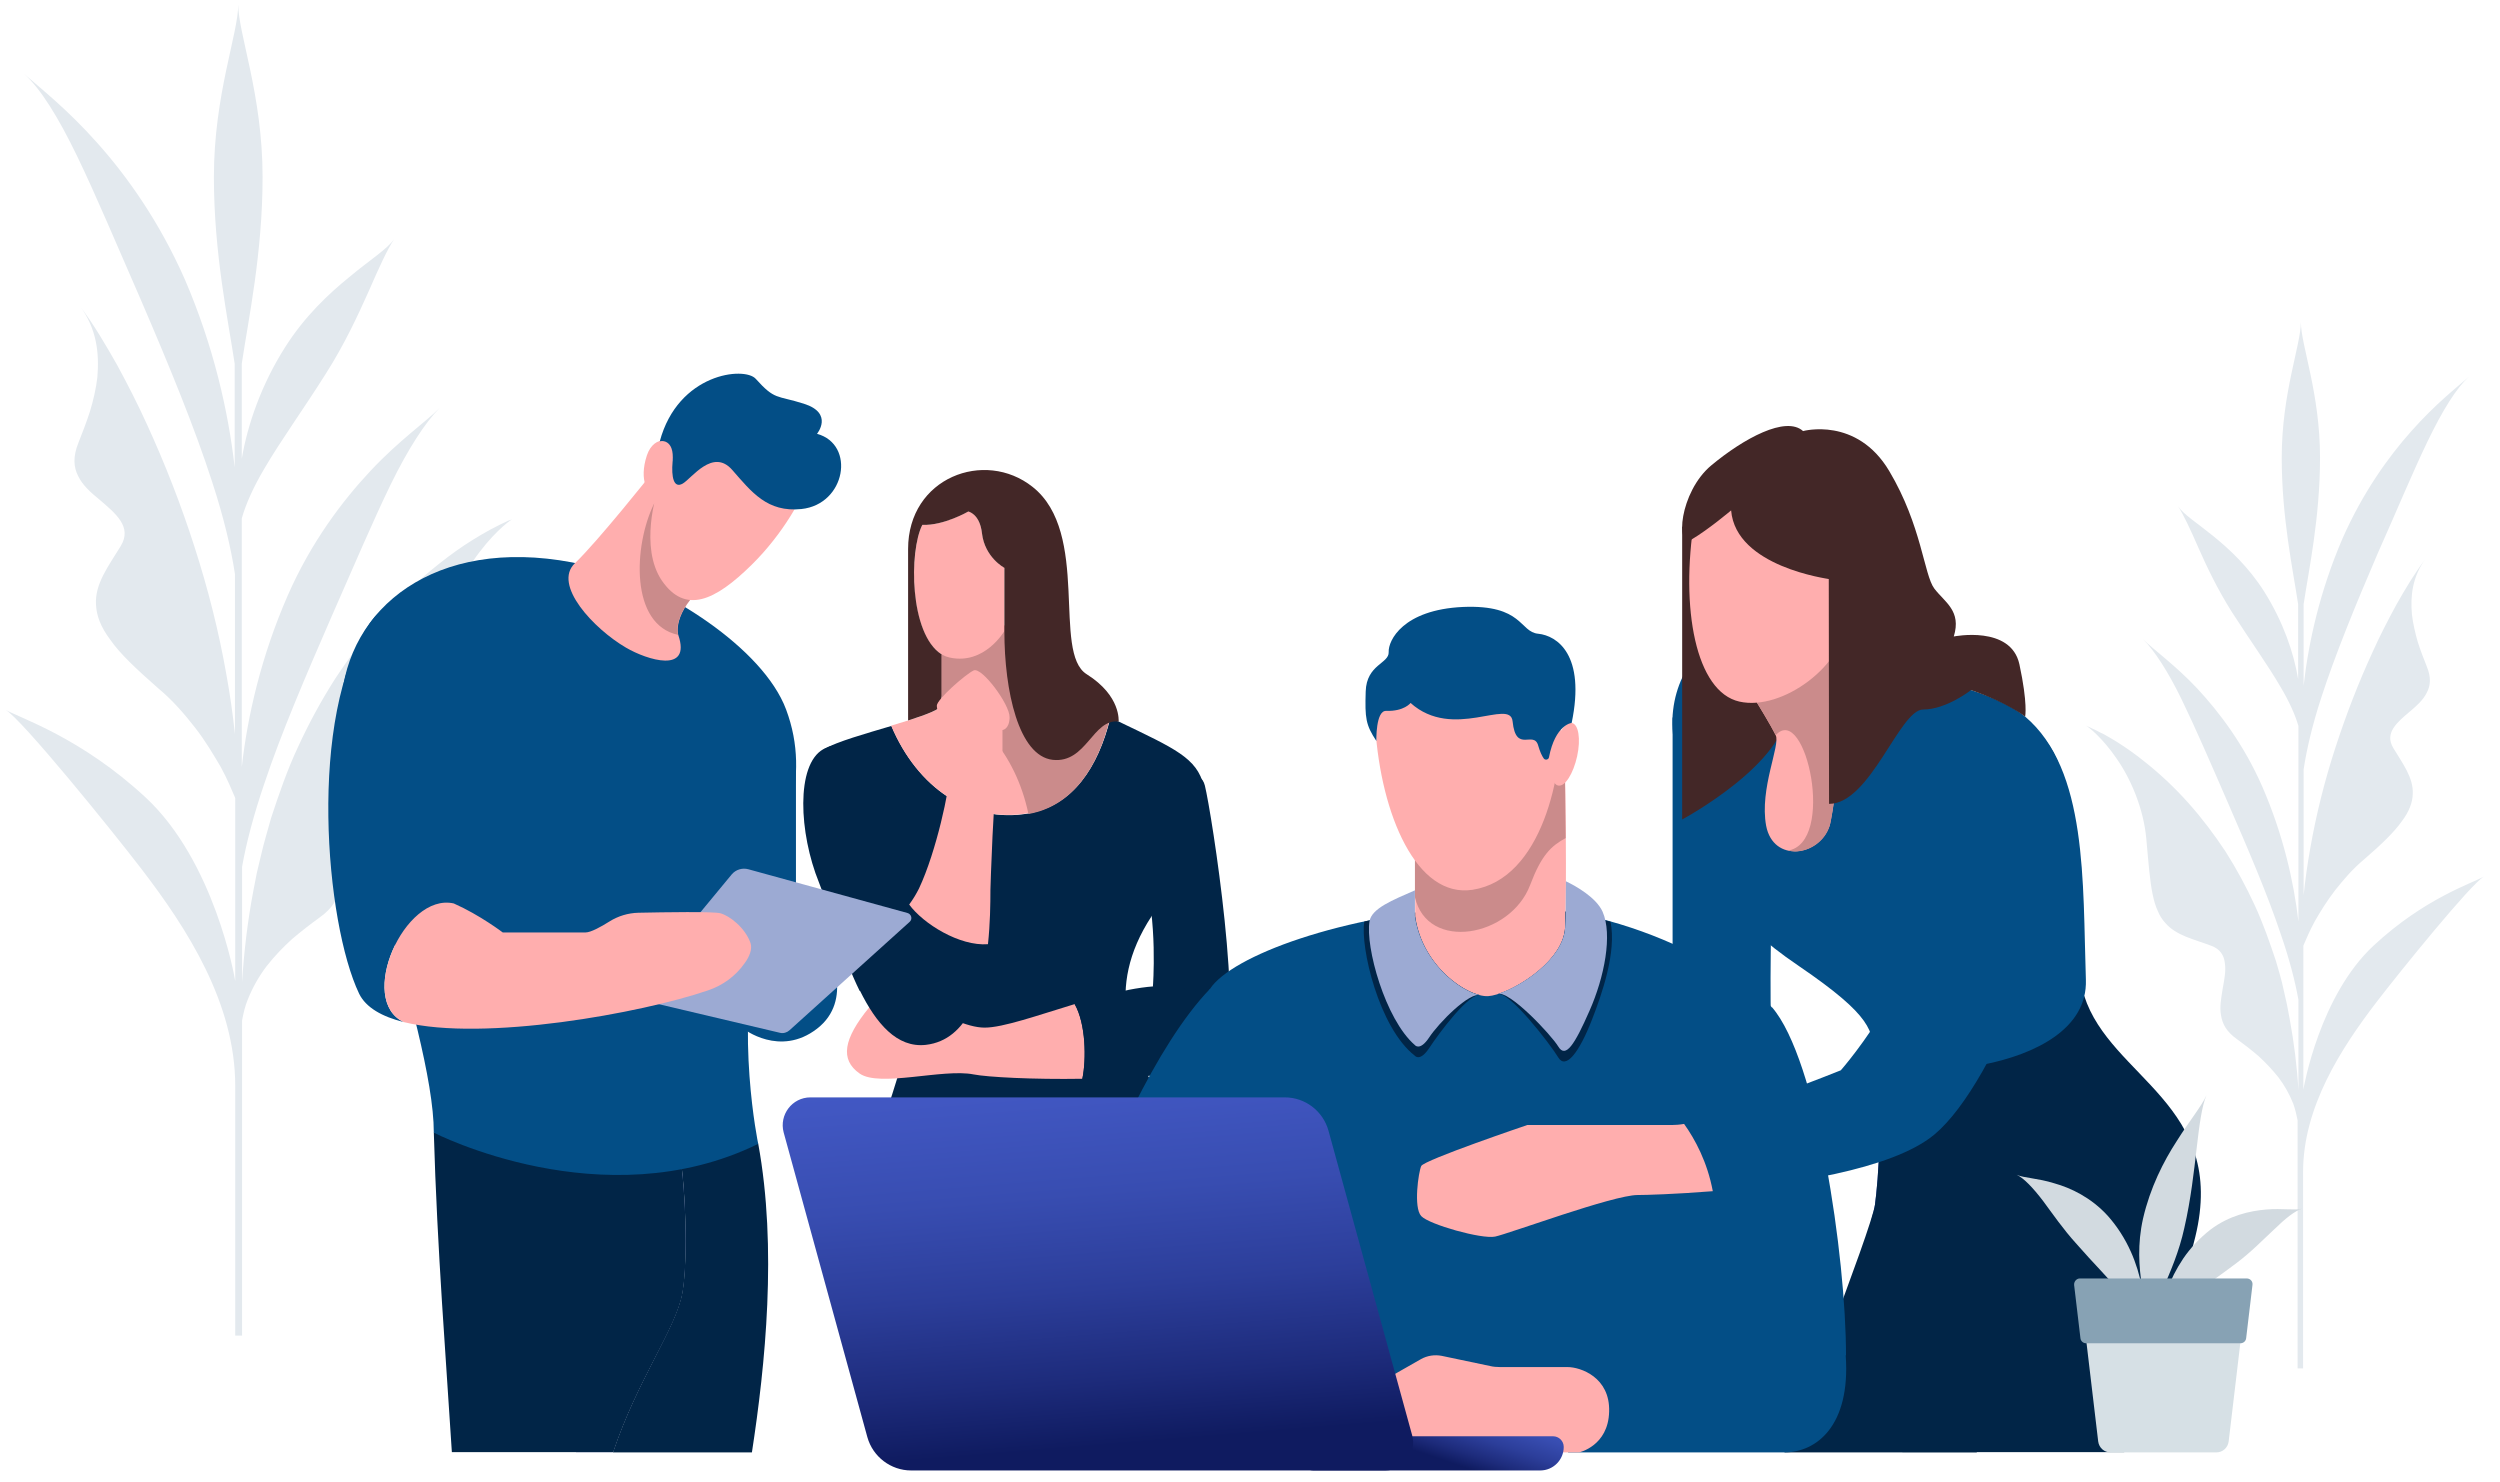 <?xml version="1.0" encoding="utf-8"?>
<!-- Generator: Adobe Illustrator 23.0.1, SVG Export Plug-In . SVG Version: 6.00 Build 0)  -->
<svg version="1.1" id="layer1" xmlns="http://www.w3.org/2000/svg" xmlns:xlink="http://www.w3.org/1999/xlink" x="0px" y="0px"
	 width="914px" height="542px" viewBox="0 0 914 542" style="enable-background:new 0 0 914 542;" xml:space="preserve">
<style type="text/css">
	.st0{clip-path:url(#SVGID_2_);fill:#E3E9EE;}
	.st1{clip-path:url(#SVGID_4_);fill:#E3E9EE;}
	.st2{clip-path:url(#SVGID_6_);fill:#012547;}
	.st3{clip-path:url(#SVGID_8_);fill:#FFAEAE;}
	.st4{clip-path:url(#SVGID_10_);fill:#CB8B8B;}
	.st5{clip-path:url(#SVGID_12_);fill:#FFAEAE;}
	.st6{clip-path:url(#SVGID_14_);fill:#012547;}
	.st7{clip-path:url(#SVGID_16_);fill:#012547;}
	.st8{clip-path:url(#SVGID_18_);fill:#FFAEAE;}
	.st9{clip-path:url(#SVGID_20_);fill:#012547;}
	.st10{clip-path:url(#SVGID_22_);fill:#432727;}
	.st11{clip-path:url(#SVGID_24_);fill:#012547;}
	.st12{clip-path:url(#SVGID_26_);fill:#FFAEAE;}
	.st13{clip-path:url(#SVGID_28_);fill:#034E86;}
	.st14{clip-path:url(#SVGID_30_);fill:url(#SVGID_31_);}
	.st15{clip-path:url(#SVGID_33_);fill:#012547;}
	.st16{clip-path:url(#SVGID_35_);fill:#012547;}
	.st17{clip-path:url(#SVGID_37_);fill:#034E86;}
	.st18{clip-path:url(#SVGID_39_);fill:#432727;}
	.st19{clip-path:url(#SVGID_41_);fill:#FFAEAE;}
	.st20{clip-path:url(#SVGID_43_);fill:#CB8B8B;}
	.st21{clip-path:url(#SVGID_45_);fill:#FFAEAE;}
	.st22{clip-path:url(#SVGID_47_);fill:#432727;}
	.st23{clip-path:url(#SVGID_49_);fill:#034E86;}
	.st24{clip-path:url(#SVGID_51_);fill:#034E86;}
	.st25{clip-path:url(#SVGID_53_);fill:#FFAEAE;}
	.st26{clip-path:url(#SVGID_55_);fill:#CB8B8B;}
	.st27{clip-path:url(#SVGID_57_);fill:#FFAEAE;}
	.st28{clip-path:url(#SVGID_59_);fill:#FFAEAE;}
	.st29{clip-path:url(#SVGID_61_);fill:#034E86;}
	.st30{clip-path:url(#SVGID_63_);}
	.st31{fill:#012547;}
	.st32{clip-path:url(#SVGID_65_);fill:#9CAAD3;}
	.st33{clip-path:url(#SVGID_67_);fill:#9CAAD3;}
	.st34{clip-path:url(#SVGID_69_);fill:#034E86;}
	.st35{clip-path:url(#SVGID_71_);fill:#034E86;}
	.st36{clip-path:url(#SVGID_73_);fill:#FFAEAE;}
	.st37{clip-path:url(#SVGID_75_);fill:#034E86;}
	.st38{clip-path:url(#SVGID_77_);fill:#FFAEAE;}
	.st39{clip-path:url(#SVGID_79_);fill:#034E86;}
	.st40{clip-path:url(#SVGID_81_);fill:#034E86;}
	.st41{clip-path:url(#SVGID_83_);fill:#012547;}
	.st42{clip-path:url(#SVGID_85_);fill:url(#SVGID_86_);}
	.st43{clip-path:url(#SVGID_88_);fill:#012547;}
	.st44{clip-path:url(#SVGID_90_);fill:#034E86;}
	.st45{clip-path:url(#SVGID_92_);fill:#FFAEAE;}
	.st46{clip-path:url(#SVGID_94_);fill:#CB8B8B;}
	.st47{clip-path:url(#SVGID_96_);fill:#FFAEAE;}
	.st48{clip-path:url(#SVGID_98_);fill:#034E86;}
	.st49{clip-path:url(#SVGID_100_);fill:#034E86;}
	.st50{clip-path:url(#SVGID_102_);fill:#9CAAD3;}
	.st51{clip-path:url(#SVGID_104_);fill:#FFAEAE;}
	.st52{clip-path:url(#SVGID_106_);fill:url(#SVGID_107_);}
	.st53{clip-path:url(#SVGID_109_);fill:url(#SVGID_110_);}
	.st54{clip-path:url(#SVGID_112_);}
	.st55{fill:#D2DAE0;}
	.st56{fill:none;}
	.st57{fill:#D6E0E5;}
	.st58{fill:#87A2B4;}
</style>
<g>
	<g>
		<defs>
			<rect id="SVGID_1_" x="-143" y="-237.4" width="1217.6" height="792"/>
		</defs>
		<clipPath id="SVGID_2_">
			<use xlink:href="#SVGID_1_"  style="overflow:visible;"/>
		</clipPath>
		<path class="st0" d="M185.7,190.4l-1,0.5l-1.9,0.9c-1.2,0.6-2.3,1.2-3.5,1.8c-2.2,1.2-4.4,2.5-6.5,3.8c-4.2,2.6-8.2,5.5-12,8.5
			c-7.6,6-14.7,12.6-21,19.7c-6.4,7.1-12.1,14.7-17.3,22.6c-5.1,8-9.6,16.3-13.5,24.8c-4,8.5-7,17.3-9.9,26.1
			c-1.2,4.4-2.6,8.9-3.6,13.3l-1.6,6.7l-1.3,6.7c-2.1,11.1-3.4,22.2-4.1,33.3v-42.2c1.5-8.5,4.2-18.9,8.2-30.6
			c6-18,14.9-38.8,24.7-61.3c8.1-18.4,15-34.6,21.4-47.8c6.4-13.1,12.7-22.8,17.9-28c-5.1,5.1-14.8,11.8-25.2,22.9
			c-10.4,11.1-21.8,26.2-30.3,45.6c-9.7,22.2-14.7,44-16.8,62.7v-90.9c1.5-5.3,4.3-11.5,8.2-18.1c6-10.3,14.3-21.7,22.6-34.9
			c6.8-10.7,11.6-21.1,15.5-29.8c3.8-8.7,6.9-15.6,9.5-19.4c-2.6,3.8-9.1,7.8-16.5,14c-7.5,6.1-16.3,14.3-23.5,25.7
			c-8.7,13.7-13.7,28.3-15.8,40.7v-34.8c2.4-16.1,7.6-40.3,7.6-68.2c0-30-8.9-52.4-8.9-63c0,10.6-8.9,33-8.9,63
			c0,28,5.2,52.2,7.6,68.3v37.9c-2.3-20.4-7.7-44.3-18.2-68.7c-9.3-21.1-21.1-37.7-32-49.9C24.7,40,14.7,32.2,8.8,27
			c6,5.3,12.6,16,19.5,30.3c6.9,14.3,14.3,32,23.1,52.1C62,134,71.3,156.7,77.6,176.3c4.2,12.8,6.9,24.3,8.3,33.6v58.5
			c-0.8-7.3-1.8-14.5-3.1-21.6c-2.8-16-6.8-31.7-11.7-46.9c-4.9-15.3-10.7-30.2-17.4-44.8c-3.3-7.3-7-14.5-10.9-21.7
			c-4.1-7.2-8.2-14.3-13.7-21.7c6.4,8.6,7.2,17.6,6.5,26.2c-0.5,4.3-1.5,8.5-2.7,12.5c-1.3,4-2.8,7.9-4.2,11.4
			c-2.1,5.2-1.8,9-0.1,12.3c1.6,3.3,4.6,6,7.7,8.5c5.9,5.1,12.2,10,7.8,17.1c-4.3,7.1-9.5,13.7-9,21.4c0.2,3.9,1.6,8,5.3,12.9
			c3.4,4.9,9.2,10.4,17.4,17.6c5.3,4.4,9.6,9.4,13.5,14.4s6.8,10,9.4,14.4c2.4,4.4,4,8.3,5.2,11.1c0,0.1,0.1,0.2,0.1,0.3v66.9
			c-0.2-1.5-7.6-43.7-32.7-67.1C29.7,269.7,7.7,262.7,2,259.5c5.8,3.2,39,44.2,49.8,58.3C68.5,339.6,86,366.8,86,397l0,0v91.3h2.5
			V373.1c0.5-2.7,1.1-5.3,2.1-7.7c1.8-4.5,4.1-8.5,6.9-12.2c2.9-3.7,6.1-7,9.3-9.9c3.4-2.9,6.8-5.5,10.1-7.9c4.8-3.4,6.8-7.1,7.4-11
			c0.7-3.9-0.2-8.2-0.8-12.3c-0.4-2.1-0.7-4.2-1-6.2c-0.2-2-0.2-3.9,0-5.7c0.4-3.6,2.2-6.5,6.2-8c8.1-3,16.4-4.7,21.6-10.7
			c1.4-1.5,2.5-3.3,3.4-5.4c1-2.1,1.7-4.7,2.4-7.7c1.2-6.1,1.9-14.2,2.9-25.7c1.3-14.3,7.3-28.1,13.9-37.5
			c6.5-9.6,13.2-14.8,14.3-15.3L185.7,190.4z"/>
	</g>
</g>
<g>
	<g>
		<defs>
			<rect id="SVGID_3_" x="-143" y="-193" width="1217.6" height="792"/>
		</defs>
		<clipPath id="SVGID_4_">
			<use xlink:href="#SVGID_3_"  style="overflow:visible;"/>
		</clipPath>
		<path class="st1" d="M764,265.9l0.8,0.4l1.5,0.7c1,0.5,1.8,1,2.8,1.4c1.8,1,3.5,2,5.1,3c3.3,2.1,6.4,4.3,9.4,6.7
			c6,4.7,11.5,9.9,16.5,15.5s9.5,11.6,13.6,17.8c4,6.3,7.5,12.8,10.6,19.5s5.5,13.6,7.8,20.5c1,3.5,2.1,7,2.8,10.5l1.2,5.3l1,5.3
			c1.6,8.7,2.7,17.4,3.2,26.1v-33.1c-1.2-6.7-3.3-14.9-6.5-24.1c-4.7-14.1-11.7-30.5-19.4-48.2c-6.3-14.5-11.8-27.2-16.8-37.5
			s-10-17.9-14.1-22c4,4,11.6,9.3,19.8,18c8.1,8.7,17.1,20.6,23.8,35.9c7.6,17.5,11.5,34.6,13.2,49.3v-71.5c-1.2-4.1-3.4-9-6.5-14.2
			c-4.7-8.1-11.2-17.1-17.8-27.4c-5.3-8.4-9.2-16.6-12.2-23.4c-3-6.9-5.5-12.2-7.5-15.3c2,3,7.1,6.2,13,11
			c5.9,4.8,12.8,11.2,18.5,20.2c6.8,10.8,10.8,22.2,12.4,32v-27.4c-1.9-12.6-6-31.6-6-53.6c0-23.6,7-41.2,7-49.5
			c0,8.3,7,25.9,7,49.5c0,22-4.1,41-6,53.6v29.8c1.8-16,6-34.8,14.3-54c7.3-16.5,16.6-29.6,25.2-39.2c8.6-9.7,16.4-15.8,21.1-19.9
			c-4.7,4.1-9.9,12.6-15.3,23.8c-5.4,11.2-11.2,25.2-18.2,40.9c-8.3,19.3-15.6,37.2-20.6,52.6c-3.3,10.1-5.4,19.1-6.5,26.4v46
			c0.6-5.7,1.4-11.4,2.4-17c2.2-12.6,5.3-24.9,9.2-36.9c3.9-12,8.4-23.7,13.7-35.2c2.6-5.8,5.5-11.4,8.6-17.1
			c3.2-5.7,6.5-11.2,10.8-17c-5,6.8-5.7,13.8-5.1,20.6c0.4,3.4,1.2,6.7,2.1,9.9c1,3.2,2.2,6.2,3.3,9c1.7,4.1,1.4,7.1,0,9.7
			c-1.3,2.6-3.6,4.7-6,6.7c-4.7,4-9.6,7.9-6.2,13.5c3.3,5.5,7.4,10.8,7.1,16.8c-0.1,3-1.2,6.3-4.1,10.1c-2.7,3.8-7.2,8.2-13.7,13.8
			c-4.2,3.5-7.5,7.4-10.6,11.3c-3,3.9-5.4,7.8-7.4,11.3c-1.9,3.5-3.2,6.6-4.1,8.7c0,0.1-0.1,0.2-0.1,0.3v52.6
			c0.2-1.2,6-34.4,25.7-52.7c18.5-17.2,35.8-22.7,40.3-25.2c-4.6,2.5-30.7,34.7-39.2,45.8c-13.1,17.1-26.9,38.5-26.9,62.2l0,0v71.8
			h-2v-90.7c-0.4-2.1-0.9-4.1-1.6-6.1c-1.4-3.5-3.2-6.7-5.4-9.6c-2.3-2.9-4.8-5.5-7.3-7.8c-2.7-2.3-5.4-4.4-7.9-6.2
			c-3.8-2.7-5.3-5.5-5.8-8.7c-0.6-3.1,0.1-6.4,0.6-9.7c0.3-1.6,0.6-3.3,0.8-4.9c0.2-1.6,0.2-3.1,0-4.5c-0.3-2.8-1.7-5.1-4.9-6.3
			c-6.3-2.4-12.9-3.7-16.9-8.4c-1.1-1.2-2-2.6-2.7-4.3c-0.8-1.7-1.4-3.7-1.9-6.1c-1-4.8-1.5-11.2-2.3-20.2
			c-1-11.2-5.7-22.1-10.9-29.5c-5.1-7.5-10.4-11.7-11.2-12L764,265.9z"/>
	</g>
</g>
<g>
	<g>
		<defs>
			<rect id="SVGID_5_" x="-143" y="-193" width="1217.6" height="792"/>
		</defs>
		<clipPath id="SVGID_6_">
			<use xlink:href="#SVGID_5_"  style="overflow:visible;"/>
		</clipPath>
		<path class="st2" d="M316.7,478.9c3.9,16.4,9.6,34.8,15.5,52.1h98.2c2.2-7.1,4.4-14.8,6.5-22.9c12.1-47-0.6-87.6-12.1-106
			c-11.4-18.4-21.3-40.3-3.8-67.1c17.4-26.8,19.1-47.7,19.1-47.7c-2.5-10.2-10.5-13.6-31.1-23.5c0,0-1.2-0.4-3.1-1.1
			c-4.4,17.7-13.6,31.8-29.9,34.7c-21.3,3.7-40.4-9.2-50.1-32c-9.4,2.8-19.8,5.7-24.7,8.5c0,0,26,56.5,31,88.4
			C336.9,394.2,304.8,428.7,316.7,478.9z"/>
	</g>
</g>
<g>
	<g>
		<defs>
			<rect id="SVGID_7_" x="-143" y="-193" width="1217.6" height="792"/>
		</defs>
		<clipPath id="SVGID_8_">
			<use xlink:href="#SVGID_7_"  style="overflow:visible;"/>
		</clipPath>
		<path class="st3" d="M375.9,297.3c16.3-2.9,25.5-17,29.9-34.7c-6.8-2.3-22.9-7.8-27.3-10.1c-5.7-2.9-4.1-26-4.1-26l-30.2,8.6
			c0,10.4,0,18.4,0,22.5c0,2.1-8.6,4.8-18.4,7.7C335.4,288.1,354.6,301.1,375.9,297.3z"/>
	</g>
</g>
<g>
	<g>
		<defs>
			<rect id="SVGID_9_" x="-143" y="-193" width="1217.6" height="792"/>
		</defs>
		<clipPath id="SVGID_10_">
			<use xlink:href="#SVGID_9_"  style="overflow:visible;"/>
		</clipPath>
		<path class="st4" d="M374.3,226.9l-30.2,8.6c0,8.1,0,14.6,0,19.1c12.7,6.9,27,19.7,31.9,43c16.2-2.9,25.4-17,29.7-34.7
			c-6.8-2.3-22.9-7.8-27.3-10.1C372.7,250.1,374.3,226.9,374.3,226.9z"/>
	</g>
</g>
<g>
	<g>
		<defs>
			<rect id="SVGID_11_" x="-143" y="-193" width="1217.6" height="792"/>
		</defs>
		<clipPath id="SVGID_12_">
			<use xlink:href="#SVGID_11_"  style="overflow:visible;"/>
		</clipPath>
		<path class="st5" d="M392.9,367.1c-13.5,4.1-26.2,8.6-32.9,8.6c-13.3,0-33-18.7-42.3-7.3s-10.7,19-3.4,24.1s30.5-1.9,41.6,0.3
			c5,1,21.9,1.9,39.8,1.6C397.2,387.3,397,374.2,392.9,367.1z"/>
	</g>
</g>
<g>
	<g>
		<defs>
			<rect id="SVGID_13_" x="-143" y="-193" width="1217.6" height="792"/>
		</defs>
		<clipPath id="SVGID_14_">
			<use xlink:href="#SVGID_13_"  style="overflow:visible;"/>
		</clipPath>
		<path class="st6" d="M440.5,287.2c-3.1-12.5-28.9,10.5-22.5,31.4c5.4,18,3.5,42.1,3.5,42.1l25.2,25.5
			C455.2,375.7,443,297.3,440.5,287.2z"/>
	</g>
</g>
<g>
	<g>
		<defs>
			<rect id="SVGID_15_" x="-143" y="-193" width="1217.6" height="792"/>
		</defs>
		<clipPath id="SVGID_16_">
			<use xlink:href="#SVGID_15_"  style="overflow:visible;"/>
		</clipPath>
		<path class="st7" d="M429.8,360.8c-9.7-1.4-23.7,2.2-36.9,6.3c4.1,7.2,4.3,20.2,2.8,27.4c22.3-0.3,46.2-2.4,50.9-8.2
			C446.6,386.2,458.1,364.9,429.8,360.8z"/>
	</g>
</g>
<g>
	<g>
		<defs>
			<rect id="SVGID_17_" x="-143" y="-193" width="1217.6" height="792"/>
		</defs>
		<clipPath id="SVGID_18_">
			<use xlink:href="#SVGID_17_"  style="overflow:visible;"/>
		</clipPath>
		<path class="st8" d="M337.2,191.9c-5.3,10.3-4.7,45.3,10,48.5c12.8,2.8,20-9.7,20-9.7v-23.2c0,0-7.2-3.8-8.2-12.7
			c-0.8-7.1-5-7.9-5-7.9S345.1,192.2,337.2,191.9z"/>
	</g>
</g>
<g>
	<g>
		<defs>
			<rect id="SVGID_19_" x="-143" y="-193" width="1217.6" height="792"/>
		</defs>
		<clipPath id="SVGID_20_">
			<use xlink:href="#SVGID_19_"  style="overflow:visible;"/>
		</clipPath>
		<path class="st9" d="M314.3,362.3c-6.6-13.4-11.1-30.2-14.9-39.7c-7.3-18-8.5-43,1.6-48.7c18.7-9.6,26.7,23.4,27.9,33
			c1.3,9.6,3.8,31.9,10.8,40L314.3,362.3z"/>
	</g>
</g>
<g>
	<g>
		<defs>
			<rect id="SVGID_21_" x="-143" y="-193" width="1217.6" height="792"/>
		</defs>
		<clipPath id="SVGID_22_">
			<use xlink:href="#SVGID_21_"  style="overflow:visible;"/>
		</clipPath>
		<path class="st10" d="M397.3,246.5c-12.7-7.9,1.5-51.7-19.8-68.5c-17.5-13.9-45.5-3.4-45.5,22.7c0,10.7,0,46.9,0,62.7
			c6.9-2.2,12.2-4.2,12.2-5.8v-18v-0.4c-11.7-7.4-11.9-37.7-7-47.3c7.9,0.3,16.8-4.9,16.8-4.9s4.2,0.8,5,7.9
			c1,8.9,8.2,12.7,8.2,12.7v23.2c0,21.8,5.2,45.6,17.7,47c12.4,1.3,14.5-15.1,24.1-14C408.9,263.7,410,254.5,397.3,246.5z"/>
	</g>
</g>
<g>
	<g>
		<defs>
			<rect id="SVGID_23_" x="-143" y="-193" width="1217.6" height="792"/>
		</defs>
		<clipPath id="SVGID_24_">
			<use xlink:href="#SVGID_23_"  style="overflow:visible;"/>
		</clipPath>
		<path class="st11" d="M332.5,330.6c-6.9,9.5-17.8,17.8-18.1,31.6c5.9,11.9,13.5,21,24.1,19.8c15.6-1.8,21-20.1,22.9-36.9
			C350.9,345.9,337.6,337.7,332.5,330.6z"/>
	</g>
</g>
<g>
	<g>
		<defs>
			<rect id="SVGID_25_" x="-143" y="-193" width="1217.6" height="792"/>
		</defs>
		<clipPath id="SVGID_26_">
			<use xlink:href="#SVGID_25_"  style="overflow:visible;"/>
		</clipPath>
		<path class="st12" d="M356,245.1c-3,1.4-13.5,10.6-13.5,12.9s4.7,19.6,4.7,24.9s-4.8,28.3-11.2,41.9c-1,2-2.2,4-3.6,5.9
			c5.1,7,18.4,15.3,28.8,14.5c0.8-7.5,0.9-14.6,0.9-19.9c0,0,1.1-38.5,2.8-41.2c1.6-2.5,1.6-6.6,1.6-10.1c0-6.5,0-7.1,0-7.1
			s2.4-0.2,2.6-4.3c0-0.1,0-0.3,0-0.4C369.2,257.6,359,243.8,356,245.1z"/>
	</g>
</g>
<g>
	<g>
		<defs>
			<rect id="SVGID_27_" x="-143" y="-193" width="1217.6" height="792"/>
		</defs>
		<clipPath id="SVGID_28_">
			<use xlink:href="#SVGID_27_"  style="overflow:visible;"/>
		</clipPath>
		<path class="st13" d="M611.5,262.2c0,37.5,0,112.3,0,112.3s37.5,1.1,36.3,0c-1.1-1.1,0-52.2,0-52.2L611.5,262.2z"/>
	</g>
</g>
<g>
	<g>
		<defs>
			<rect id="SVGID_29_" x="-143" y="-193" width="1217.6" height="792"/>
		</defs>
		<clipPath id="SVGID_30_">
			<use xlink:href="#SVGID_29_"  style="overflow:visible;"/>
		</clipPath>
		
			<linearGradient id="SVGID_31_" gradientUnits="userSpaceOnUse" x1="698.533" y1="589.899" x2="700.332" y2="361.148" gradientTransform="matrix(1 0 0 1 0 -24)">
			<stop  offset="0" style="stop-color:#0F1B60"/>
			<stop  offset="5.765903e-02" style="stop-color:#15226D"/>
			<stop  offset="0.243" style="stop-color:#273890"/>
			<stop  offset="0.43" style="stop-color:#3549AC"/>
			<stop  offset="0.619" style="stop-color:#3F55C0"/>
			<stop  offset="0.808" style="stop-color:#455DCC"/>
			<stop  offset="1" style="stop-color:#475FD0"/>
		</linearGradient>
		<path class="st14" d="M685.5,386.4c3.1,21,1.2,45,0,54s-27.8,89.9-27.8,89.9h65l17.9-85.7l-23.7-65.4L685.5,386.4z"/>
	</g>
</g>
<g>
	<g>
		<defs>
			<rect id="SVGID_32_" x="-143" y="-193" width="1217.6" height="792"/>
		</defs>
		<clipPath id="SVGID_33_">
			<use xlink:href="#SVGID_32_"  style="overflow:visible;"/>
		</clipPath>
		<path class="st15" d="M685.5,386.4c3.1,21,1.2,45,0,54S652.4,531,652.4,531h70.3l17.9-86.3l-23.7-65.4L685.5,386.4z"/>
	</g>
</g>
<g>
	<g>
		<defs>
			<rect id="SVGID_34_" x="-143" y="-193" width="1217.6" height="792"/>
		</defs>
		<clipPath id="SVGID_35_">
			<use xlink:href="#SVGID_34_"  style="overflow:visible;"/>
		</clipPath>
		<path class="st16" d="M762,364.1c9.6,30,52.4,39.7,40.6,88.1c-8.5,35-26,78.7-26,78.7h-81.1c0,0,25.4-76.2,25.4-86.3s-16-62-16-62
			L762,364.1z"/>
	</g>
</g>
<g>
	<g>
		<defs>
			<rect id="SVGID_36_" x="-143" y="-193" width="1217.6" height="792"/>
		</defs>
		<clipPath id="SVGID_37_">
			<use xlink:href="#SVGID_36_"  style="overflow:visible;"/>
		</clipPath>
		<path class="st17" d="M624.6,236.8c-9.6,4.6-18.3,24.9-9.6,43.9c8.7,19.1,10,15.7,13.3,30.6c3.3,15,2,23.3,29.4,41.9
			c27.4,18.7,26.6,23.6,27.8,33.2c1.2,9.5,78.3,7.5,77.1-28.2c-1.2-35.6,0.7-76.8-22.2-96.2C717.4,242.6,624.6,236.8,624.6,236.8z"
			/>
	</g>
</g>
<g>
	<g>
		<defs>
			<rect id="SVGID_38_" x="-143" y="-193" width="1217.6" height="792"/>
		</defs>
		<clipPath id="SVGID_39_">
			<use xlink:href="#SVGID_38_"  style="overflow:visible;"/>
		</clipPath>
		<path class="st18" d="M615,192.6v107c0,0,38.8-20.8,38.5-41.2c-0.3-20.4-17.6-65.8-17.6-65.8L615,192.6L615,192.6z"/>
	</g>
</g>
<g>
	<g>
		<defs>
			<rect id="SVGID_40_" x="-143" y="-193" width="1217.6" height="792"/>
		</defs>
		<clipPath id="SVGID_41_">
			<use xlink:href="#SVGID_40_"  style="overflow:visible;"/>
		</clipPath>
		<path class="st19" d="M642.3,256.8c0,0,5.2,8.4,6.9,12c1.8,3.6-6,19.5-3.5,33.1c2.6,13.6,19.4,11.3,23.2,0
			c1.1-3.4,4.2-27.6,4.2-27.6v-40L642.3,256.8z"/>
	</g>
</g>
<g>
	<g>
		<defs>
			<rect id="SVGID_42_" x="-143" y="-193" width="1217.6" height="792"/>
		</defs>
		<clipPath id="SVGID_43_">
			<use xlink:href="#SVGID_42_"  style="overflow:visible;"/>
		</clipPath>
		<path class="st20" d="M649.2,268.8c10.9-12.2,22.2,39.6,4.3,42.2h0.1l2.6,0.3c5.2,0,10.8-3.4,12.7-9.3c1.1-3.4,4.2-27.6,4.2-27.6
			v-40l-30.8,22.5C642.3,256.8,647.4,265.2,649.2,268.8z"/>
	</g>
</g>
<g>
	<g>
		<defs>
			<rect id="SVGID_44_" x="-143" y="-193" width="1217.6" height="792"/>
		</defs>
		<clipPath id="SVGID_45_">
			<use xlink:href="#SVGID_44_"  style="overflow:visible;"/>
		</clipPath>
		<path class="st21" d="M619.5,189.6c-5.3,32.9,0.5,63.3,16.4,66.9s38.6-13.8,38.6-29.1c0-15.3,15.3-55.2-2.1-64.3
			C655,153.9,622.9,168.6,619.5,189.6z"/>
	</g>
</g>
<g>
	<g>
		<defs>
			<rect id="SVGID_46_" x="-143" y="-193" width="1217.6" height="792"/>
		</defs>
		<clipPath id="SVGID_47_">
			<use xlink:href="#SVGID_46_"  style="overflow:visible;"/>
		</clipPath>
		<path class="st22" d="M632.9,186.6c0,0-8.3,7-14.4,10.6c-6.1,3.6-4.6-17.3,7.2-27.1c11.8-9.8,27.2-18.2,33.5-12.5
			c0,0,19.6-5.4,31.5,14.6s12.7,38,16.5,43s10,8.1,7.1,17.5c0,0,20.9-4.2,24,10.2c3.1,14.4,2.1,19.1,2.1,19.1s-6.5-5.1-19.8-9.7
			c0,0-9,7.1-17.5,7.1c-8.6,0-19.3,34.5-34.4,34.5l-0.1-82.2C668.6,211.6,634.6,207.3,632.9,186.6z"/>
	</g>
</g>
<g>
	<g>
		<defs>
			<rect id="SVGID_48_" x="-143" y="-193" width="1217.6" height="792"/>
		</defs>
		<clipPath id="SVGID_49_">
			<use xlink:href="#SVGID_48_"  style="overflow:visible;"/>
		</clipPath>
		<path class="st23" d="M442.4,361.5C403,402.5,369,527.8,369,527.8h56.6l35.4-83.2L442.4,361.5z"/>
	</g>
</g>
<g>
	<g>
		<defs>
			<rect id="SVGID_50_" x="-143" y="-193" width="1217.6" height="792"/>
		</defs>
		<clipPath id="SVGID_51_">
			<use xlink:href="#SVGID_50_"  style="overflow:visible;"/>
		</clipPath>
		<path class="st24" d="M647.8,368.3c-8.3-9.4-52.2-40.2-108.2-36.9c-49.4,3-89.4,18.2-97.2,30.1c-5.7,8.7,6.8,67.3,15.5,90.6
			s12.5,48.3,12.5,69.5c0,0,139.7-0.8,140.5,0s17.4-51.6,19.5-77.6C632.6,417.9,627.7,389.2,647.8,368.3z"/>
	</g>
</g>
<g>
	<g>
		<defs>
			<rect id="SVGID_52_" x="-143" y="-193" width="1217.6" height="792"/>
		</defs>
		<clipPath id="SVGID_53_">
			<use xlink:href="#SVGID_52_"  style="overflow:visible;"/>
		</clipPath>
		<path class="st25" d="M572.2,282.8c0,0,0.7,43.4,0,56.4s-20.8,24.6-28.2,25c-7.5,0.3-24-10.7-26.6-29.2v-39.2L572.2,282.8z"/>
	</g>
</g>
<g>
	<g>
		<defs>
			<rect id="SVGID_54_" x="-143" y="-193" width="1217.6" height="792"/>
		</defs>
		<clipPath id="SVGID_55_">
			<use xlink:href="#SVGID_54_"  style="overflow:visible;"/>
		</clipPath>
		<path class="st26" d="M572.4,306.4c-0.1-12.6-0.3-23.6-0.3-23.6l-54.8,13V328c4.6,20.1,34.9,14.6,42.1-4.4
			C563.6,312.5,567.1,309.3,572.4,306.4z"/>
	</g>
</g>
<g>
	<g>
		<defs>
			<rect id="SVGID_56_" x="-143" y="-193" width="1217.6" height="792"/>
		</defs>
		<clipPath id="SVGID_57_">
			<use xlink:href="#SVGID_56_"  style="overflow:visible;"/>
		</clipPath>
		<path class="st27" d="M502.8,265.9c2.1,31.8,15,62.6,35.6,59.4c25.5-4,33.2-42.7,32.2-63.7c-1-21.1-13-34.2-31.3-34.3
			C521.9,227.3,501.1,239,502.8,265.9z"/>
	</g>
</g>
<g>
	<g>
		<defs>
			<rect id="SVGID_58_" x="-143" y="-193" width="1217.6" height="792"/>
		</defs>
		<clipPath id="SVGID_59_">
			<use xlink:href="#SVGID_58_"  style="overflow:visible;"/>
		</clipPath>
		<path class="st28" d="M576.6,276.5c-1.4,6.3-4.4,11.2-6.9,10.7c-2.4-0.4-3.3-5.9-2-12.2c1.4-6.3,4.4-11.2,6.9-10.7
			C577.1,264.7,578,270.1,576.6,276.5z"/>
	</g>
</g>
<g>
	<g>
		<defs>
			<rect id="SVGID_60_" x="-143" y="-193" width="1217.6" height="792"/>
		</defs>
		<clipPath id="SVGID_61_">
			<use xlink:href="#SVGID_60_"  style="overflow:visible;"/>
		</clipPath>
		<path class="st29" d="M503.2,270.9c-3.9-5.9-4.2-8.3-3.9-18.1c0.3-9.9,8.6-10.2,8.4-14.4c-0.2-4.2,5.2-15.5,27.2-16.5
			c22-0.9,20.6,9.2,27.5,9.8c6.8,0.7,17.4,7.6,12.2,32.6c0,0-6,0.6-8.3,12.6c-0.2,0.9-1.4,1.1-1.9,0.4c-0.7-1-1.4-2.5-2-4.6
			c-1.6-6-8.2,3-9.4-9c-0.9-8.6-21.8,7.2-37.3-6.7c0,0-2.3,3.1-8.9,2.9C502.9,259.7,503.2,270.9,503.2,270.9z"/>
	</g>
</g>
<g>
	<g>
		<defs>
			<rect id="SVGID_62_" x="-143" y="-193" width="1217.6" height="792"/>
		</defs>
		<clipPath id="SVGID_63_">
			<use xlink:href="#SVGID_62_"  style="overflow:visible;"/>
		</clipPath>
		<g class="st30">
			<path class="st31" d="M517.3,386c0,0,1.8,2.3,5.2-2.8c3.4-5.2,14.9-20.8,18.9-19.3l0,0c-8.1-1.7-21.8-12.3-24.1-28.9v-1.3
				c-6.5,0.9-12.7,2-18.5,3.2C497.2,346,504.1,375.8,517.3,386z"/>
			<path class="st31" d="M572.2,339.2c-0.6,11.3-15.9,21.6-24.8,24.3l0,0c4.2-1.6,19.6,18.6,22.3,23.1s7.6-1.6,12.4-14
				c3.5-9,9-24.6,6.7-35.6c-5.2-1.5-10.8-2.7-16.5-3.7C572.3,335.5,572.2,337.6,572.2,339.2z"/>
		</g>
	</g>
</g>
<g>
	<g>
		<defs>
			<rect id="SVGID_64_" x="-143" y="-193" width="1217.6" height="792"/>
		</defs>
		<clipPath id="SVGID_65_">
			<use xlink:href="#SVGID_64_"  style="overflow:visible;"/>
		</clipPath>
		<path class="st32" d="M517.3,334.9v-9.4c-8.2,3.6-15.8,6.6-16.6,11.3c-1.6,9.2,5.7,35.9,16.6,45.3c0,0,1.8,2.3,5.2-2.8
			c3.4-5.2,14.9-17,18.9-15.4l0,0C533.3,362.2,519.7,351.6,517.3,334.9z"/>
	</g>
</g>
<g>
	<g>
		<defs>
			<rect id="SVGID_66_" x="-143" y="-193" width="1217.6" height="792"/>
		</defs>
		<clipPath id="SVGID_67_">
			<use xlink:href="#SVGID_66_"  style="overflow:visible;"/>
		</clipPath>
		<path class="st33" d="M585.9,333.3c-2.3-5.1-9.6-9.3-13.4-11.1c0,7-0.1,13.2-0.3,16.9c-0.6,11.3-15.9,21.6-24.8,24.3l0,0
			c4.2-1.6,19.6,14.8,22.3,19.2c2.7,4.5,6-0.7,11.4-13C586.6,357.2,589.6,341.7,585.9,333.3z"/>
	</g>
</g>
<g>
	<g>
		<defs>
			<rect id="SVGID_68_" x="-143" y="-193" width="1217.6" height="792"/>
		</defs>
		<clipPath id="SVGID_69_">
			<use xlink:href="#SVGID_68_"  style="overflow:visible;"/>
		</clipPath>
		<path class="st34" d="M674.9,495.5c0-36-10.5-108.2-27.1-127.3c0,0-26,13.9-34.3,58.1c-2.5,13.2,1.7,50.9,2.8,66.8L674.9,495.5z"
			/>
	</g>
</g>
<g>
	<g>
		<defs>
			<rect id="SVGID_70_" x="-143" y="-193" width="1217.6" height="792"/>
		</defs>
		<clipPath id="SVGID_71_">
			<use xlink:href="#SVGID_70_"  style="overflow:visible;"/>
		</clipPath>
		<path class="st35" d="M573.3,531c0,0,67.3,0,79,0s24.3-9.6,22.5-35.4c-1.8-25.9-44.1-22.3-58.6-2.4l-43.5,6.7L573.3,531z"/>
	</g>
</g>
<g>
	<g>
		<defs>
			<rect id="SVGID_72_" x="-143" y="-193" width="1217.6" height="792"/>
		</defs>
		<clipPath id="SVGID_73_">
			<use xlink:href="#SVGID_72_"  style="overflow:visible;"/>
		</clipPath>
		<path class="st36" d="M533.5,529.4l3.7-3.5l11.4,4c2,0.7,4.1,1.1,6.1,1.1h22.6c0,0,10.7-2.3,11-14.9c0.4-12.6-10.5-16.3-15.2-16.3
			h-24.7c-1.2,0-2.5-0.1-3.7-0.4l-17.6-3.7c-2.6-0.5-5.3-0.1-7.6,1.2l-10,5.7c-1.9,1.1-3.7,2.5-5.3,4l-18.1,18.1
			c-2.3,2.3-0.7,6.1,2.5,6.1h40.8C531,531,532.4,530.4,533.5,529.4z"/>
	</g>
</g>
<g>
	<g>
		<defs>
			<rect id="SVGID_74_" x="-143" y="-193" width="1217.6" height="792"/>
		</defs>
		<clipPath id="SVGID_75_">
			<use xlink:href="#SVGID_74_"  style="overflow:visible;"/>
		</clipPath>
		<path class="st37" d="M743.1,266.5c-16.9-9.8-46.6,18.1-40.3,51S673,391.3,673,391.3s-41,16.5-57.4,19.6
			c3.9,5.6,8.4,13.9,10.5,24.6c26.9-2.2,65.5-7.7,81.1-20.7c23.6-19.7,48.6-92.1,48.6-115.2C756,272.8,743.1,266.5,743.1,266.5z"/>
	</g>
</g>
<g>
	<g>
		<defs>
			<rect id="SVGID_76_" x="-143" y="-193" width="1217.6" height="792"/>
		</defs>
		<clipPath id="SVGID_77_">
			<use xlink:href="#SVGID_76_"  style="overflow:visible;"/>
		</clipPath>
		<path class="st38" d="M611.4,411.3c-11.7,0-53,0-53,0s-37.8,12.8-38.8,15s-2.9,15.2,0,18.3s22.1,8.5,27,7.5s43.2-15.2,52.1-15.2
			c3,0,13.7-0.3,27.5-1.4c-2-10.7-6.5-19-10.5-24.6C614,411.2,612.5,411.3,611.4,411.3z"/>
	</g>
</g>
<g>
	<g>
		<defs>
			<rect id="SVGID_78_" x="-143" y="-193" width="1217.6" height="792"/>
		</defs>
		<clipPath id="SVGID_79_">
			<use xlink:href="#SVGID_78_"  style="overflow:visible;"/>
		</clipPath>
		<path class="st39" d="M271.8,376.1c0,0,13.3,10.5,26.9,0c13.6-10.5,4.2-28.4,4.2-28.4l-31.1,16.6L271.8,376.1L271.8,376.1z"/>
	</g>
</g>
<g>
	<g>
		<defs>
			<rect id="SVGID_80_" x="-143" y="-193" width="1217.6" height="792"/>
		</defs>
		<clipPath id="SVGID_81_">
			<use xlink:href="#SVGID_80_"  style="overflow:visible;"/>
		</clipPath>
		<polygon class="st40" points="291,277.7 291,356.3 265.5,356.3 265.5,282 		"/>
	</g>
</g>
<g>
	<g>
		<defs>
			<rect id="SVGID_82_" x="-143" y="-193" width="1217.6" height="792"/>
		</defs>
		<clipPath id="SVGID_83_">
			<use xlink:href="#SVGID_82_"  style="overflow:visible;"/>
		</clipPath>
		<path class="st41" d="M249.4,472.9c-2.5,13.1-16.4,31.5-25.3,58.1h50.8c4.9-31.9,9.3-74.8,2.3-112.9h-29.3
			C250.6,430.9,251.7,460.5,249.4,472.9z"/>
	</g>
</g>
<g>
	<g>
		<defs>
			<rect id="SVGID_84_" x="-143" y="-193" width="1217.6" height="792"/>
		</defs>
		<clipPath id="SVGID_85_">
			<use xlink:href="#SVGID_84_"  style="overflow:visible;"/>
		</clipPath>
		
			<linearGradient id="SVGID_86_" gradientUnits="userSpaceOnUse" x1="92.809" y1="472.268" x2="499.403" y2="550.319" gradientTransform="matrix(1 0 0 1 0 -24)">
			<stop  offset="0.105" style="stop-color:#0F1B60"/>
			<stop  offset="0.289" style="stop-color:#223286"/>
			<stop  offset="0.483" style="stop-color:#3245A6"/>
			<stop  offset="0.671" style="stop-color:#3E54BD"/>
			<stop  offset="0.847" style="stop-color:#455CCB"/>
			<stop  offset="1" style="stop-color:#475FD0"/>
		</linearGradient>
		<path class="st42" d="M200.7,470c0,0,5.9,28.5,9.9,60.9H224c8.9-26.6,22.9-45,25.3-58.1c2.3-12.3,1.2-42-1.5-54.8h-46L200.7,470z"
			/>
	</g>
</g>
<g>
	<g>
		<defs>
			<rect id="SVGID_87_" x="-143" y="-193" width="1217.6" height="792"/>
		</defs>
		<clipPath id="SVGID_88_">
			<use xlink:href="#SVGID_87_"  style="overflow:visible;"/>
		</clipPath>
		<path class="st43" d="M247.9,418.1c-0.3-1.6-0.7-3-1.1-4.1h-88.2c1.2,42.5,4.6,84.7,6.6,116.9h59c8.9-26.6,22.9-45,25.3-58.1
			C251.7,460.5,250.6,430.9,247.9,418.1z"/>
	</g>
</g>
<g>
	<g>
		<defs>
			<rect id="SVGID_89_" x="-143" y="-193" width="1217.6" height="792"/>
		</defs>
		<clipPath id="SVGID_90_">
			<use xlink:href="#SVGID_89_"  style="overflow:visible;"/>
		</clipPath>
		<path class="st44" d="M218.7,207.8c-52.2-14-87.4,9.3-93.2,42.8c-5.3,30.6,33.1,125.2,33.1,163.5c0,0,61.9,31.9,118.6,4.1
			c0,0-8.5-40.6,0-76.5s19.8-56.5,10.2-82.3C278.9,236.7,243.1,214.4,218.7,207.8z"/>
	</g>
</g>
<g>
	<g>
		<defs>
			<rect id="SVGID_91_" x="-143" y="-193" width="1217.6" height="792"/>
		</defs>
		<clipPath id="SVGID_92_">
			<use xlink:href="#SVGID_91_"  style="overflow:visible;"/>
		</clipPath>
		<path class="st45" d="M238.2,173.2c0,0-19.7,24.8-28,32.7c-8.3,7.9,7,24.1,18.7,30.9c7.7,4.5,23.9,9.6,19.1-4.6
			c0,0-2.7-7.9,10.4-19.1C258.3,213.1,243.8,169.7,238.2,173.2z"/>
	</g>
</g>
<g>
	<g>
		<defs>
			<rect id="SVGID_93_" x="-143" y="-193" width="1217.6" height="792"/>
		</defs>
		<clipPath id="SVGID_94_">
			<use xlink:href="#SVGID_93_"  style="overflow:visible;"/>
		</clipPath>
		<path class="st46" d="M258.3,213.1c0,0-6.7-20.1-12.8-31.9l-6.4,3c-7.5,15.3-8.8,44.2,8.8,47.9
			C247.9,232.2,245.2,224.4,258.3,213.1z"/>
	</g>
</g>
<g>
	<g>
		<defs>
			<rect id="SVGID_95_" x="-143" y="-193" width="1217.6" height="792"/>
		</defs>
		<clipPath id="SVGID_96_">
			<use xlink:href="#SVGID_95_"  style="overflow:visible;"/>
		</clipPath>
		<path class="st47" d="M245.9,168.8c1.7-9.4-6.8-10.2-9.4-2.3c-3,9,0.3,15.3,3.8,13.2c0,0-6.7,20.3,1.7,32.6
			c8.5,12.3,19.3,7.5,32.8-5.8c11.6-11.4,19.2-25.4,20.4-30.8c3.1-14.1-11.5-25.4-25.2-24.7C253.2,151.9,245.9,168.8,245.9,168.8z"
			/>
	</g>
</g>
<g>
	<g>
		<defs>
			<rect id="SVGID_97_" x="-143" y="-193" width="1217.6" height="792"/>
		</defs>
		<clipPath id="SVGID_98_">
			<use xlink:href="#SVGID_97_"  style="overflow:visible;"/>
		</clipPath>
		<path class="st48" d="M245.9,168.8c-0.5,5.6,0.4,9.9,3.7,8c3.3-1.9,11-13.1,18.1-5s12.8,15.6,25.3,14.3
			c16.2-1.7,19.9-23.6,5.7-27.5c0,0,6.2-7.5-4.8-11c-10.1-3.2-10.5-1.2-17.6-9.1c-4.1-4.6-28.4-2.1-35.1,22.9
			C241.2,161.2,246.7,160.1,245.9,168.8z"/>
	</g>
</g>
<g>
	<g>
		<defs>
			<rect id="SVGID_99_" x="-143" y="-193" width="1217.6" height="792"/>
		</defs>
		<clipPath id="SVGID_100_">
			<use xlink:href="#SVGID_99_"  style="overflow:visible;"/>
		</clipPath>
		<path class="st49" d="M165.9,330.3c0.5-10.9,7.2-39.1,16.7-57.2c9.5-18,4.8-41.2-8.1-50.3c-12.8-9-30.8-7.4-39.3,5.1
			c-22.9,33.8-16.2,109.7-3.9,135.4c2.5,5.1,8.4,8.4,16.4,10.4C130.4,365.8,147.8,326.2,165.9,330.3z"/>
	</g>
</g>
<g>
	<g>
		<defs>
			<rect id="SVGID_101_" x="-143" y="-193" width="1217.6" height="792"/>
		</defs>
		<clipPath id="SVGID_102_">
			<use xlink:href="#SVGID_101_"  style="overflow:visible;"/>
		</clipPath>
		<path class="st50" d="M233.2,361.2l34.3-41.5c1.5-1.8,3.9-2.5,6.1-1.9l58.2,16c1.4,0.4,1.9,2.2,0.8,3.2l-44,39.7
			c-0.9,0.8-2.2,1.2-3.4,0.9l-50.4-11.9C232.7,365.3,231.9,362.8,233.2,361.2z"/>
	</g>
</g>
<g>
	<g>
		<defs>
			<rect id="SVGID_103_" x="-143" y="-193" width="1217.6" height="792"/>
		</defs>
		<clipPath id="SVGID_104_">
			<use xlink:href="#SVGID_103_"  style="overflow:visible;"/>
		</clipPath>
		<path class="st51" d="M274.4,344.8c-2-5.7-7.7-10-11-10.9c-2.4-0.7-20.4-0.4-30-0.2c-3.8,0.1-7.4,1.2-10.6,3.2c-3,1.9-6.8,4-8.7,4
			c-3.4,0-30.3,0-30.3,0s-8.4-6.4-17.9-10.6c-18.1-4.1-35.5,35.5-18.2,43.4c29.2,7.2,86.9-3.3,111.1-11.6c5.4-1.8,10.1-5.2,13.4-9.9
			C274,349.8,275.1,347,274.4,344.8z"/>
	</g>
</g>
<g>
	<g>
		<defs>
			<rect id="SVGID_105_" x="-143" y="-193" width="1217.6" height="792"/>
		</defs>
		<clipPath id="SVGID_106_">
			<use xlink:href="#SVGID_105_"  style="overflow:visible;"/>
		</clipPath>
		
			<linearGradient id="SVGID_107_" gradientUnits="userSpaceOnUse" x1="522.976" y1="556.258" x2="537.816" y2="512.574" gradientTransform="matrix(1 0 0 1 0 -24)">
			<stop  offset="0" style="stop-color:#0F1B60"/>
			<stop  offset="0.109" style="stop-color:#1D2B7B"/>
			<stop  offset="0.26" style="stop-color:#2C3E9A"/>
			<stop  offset="0.418" style="stop-color:#384DB1"/>
			<stop  offset="0.587" style="stop-color:#4157C2"/>
			<stop  offset="0.771" style="stop-color:#465DCC"/>
			<stop  offset="1" style="stop-color:#475FD0"/>
		</linearGradient>
		<path class="st52" d="M480.1,537.6h83c4.8,0,8.6-3.9,8.6-8.6l0,0c0-2.2-1.8-3.9-3.9-3.9h-87.7c-2.2,0-3.9,1.8-3.9,3.9v4.7
			C476.1,535.8,477.9,537.6,480.1,537.6z"/>
	</g>
</g>
<g>
	<g>
		<defs>
			<rect id="SVGID_108_" x="-143" y="-193" width="1217.6" height="792"/>
		</defs>
		<clipPath id="SVGID_109_">
			<use xlink:href="#SVGID_108_"  style="overflow:visible;"/>
		</clipPath>
		
			<linearGradient id="SVGID_110_" gradientUnits="userSpaceOnUse" x1="-190.429" y1="552.359" x2="-172.372" y2="331.161" gradientTransform="matrix(-1 0 0 1 215.784 -24)">
			<stop  offset="0" style="stop-color:#0F1B60"/>
			<stop  offset="0.109" style="stop-color:#1D2B7B"/>
			<stop  offset="0.26" style="stop-color:#2C3E9A"/>
			<stop  offset="0.418" style="stop-color:#384DB1"/>
			<stop  offset="0.587" style="stop-color:#4157C2"/>
			<stop  offset="0.771" style="stop-color:#465DCC"/>
			<stop  offset="1" style="stop-color:#475FD0"/>
		</linearGradient>
		<path class="st53" d="M333.1,537.6h173.4c6.7,0,11.5-6.4,9.8-12.8l-30.6-111.4c-2-7.2-8.5-12.2-16-12.2H296.3
			c-6.7,0-11.5,6.4-9.8,12.8l30.6,111.4C319.1,532.6,325.7,537.6,333.1,537.6z"/>
	</g>
</g>
<g>
	<g>
		<defs>
			<rect id="SVGID_111_" x="-143" y="-225.4" width="1217.6" height="792"/>
		</defs>
		<clipPath id="SVGID_112_">
			<use xlink:href="#SVGID_111_"  style="overflow:visible;"/>
		</clipPath>
		<g class="st54">
			<path class="st55" d="M841.7,441.9c-2.6,0.7-6.2,3.6-10.2,7.5c-4.1,3.8-8.4,8.3-14,12.5c-3.4,2.6-6.7,4.9-9.9,7.2
				c-3.1,2.3-6.2,4.5-8.9,6.8c-5.5,4.4-9.6,8.7-11.1,11.9c1.4-3.2,2.1-9.2,4.8-16.4c1.3-3.6,3.2-7.4,5.8-11.3
				c2.6-3.8,5.9-7.4,10-10.6c6.8-5.1,14.3-6.8,20.3-7.3C834.5,441.7,839.1,442.6,841.7,441.9z"/>
		</g>
	</g>
</g>
<rect x="-143" y="-193" class="st56" width="1217.6" height="792"/>
<g>
	<path class="st55" d="M785.5,485.3c0.3-3.2-1.3-8.4-2.4-15.2c-1.1-6.8-1.7-15.3,0.4-24.6c2.6-11.3,7.5-20.9,12.3-28.3
		c4.7-7.5,9.2-12.9,10.9-16.8c-1.7,3.9-2.6,10.8-3.6,19.4c-1,8.5-2.1,18.6-4.5,29.1c-1.9,8.7-5.1,16-7.8,22.2
		C788,477.2,785.7,482.1,785.5,485.3z"/>
</g>
<rect x="-143" y="-193" class="st56" width="1217.6" height="792"/>
<g>
	<path class="st55" d="M737.3,429.5c2.6,1.2,7.6,1.2,13.7,3.1c6.1,1.7,13.5,5.2,19.6,11.9c7.3,8.2,10.9,17.8,12.4,25.8
		c1.6,8,1.1,14.4,1.9,18c-0.8-3.7-4.2-9.1-8.9-14.8c-4.7-5.8-10.8-11.8-16.8-18.7c-5-5.5-8.8-11.1-12.3-15.8
		C743.3,434.3,739.9,430.7,737.3,429.5z"/>
</g>
<rect x="-143" y="-193" class="st56" width="1217.6" height="792"/>
<g>
	<path class="st57" d="M816.6,469.6h-51.2c-2.7,0-4.8,2.4-4.5,5.1l6.2,52.3c0.3,2.3,2.2,4,4.5,4h38.7c2.3,0,4.2-1.7,4.5-4l6.2-52.3
		C821.4,471.9,819.3,469.6,816.6,469.6z"/>
	<path class="st58" d="M758.3,469.8l2.3,19.4c0.1,1.1,1,1.9,2.1,1.9h56.4c1.1,0,2-0.8,2.1-1.9l2.3-19.4c0.2-1.3-0.8-2.4-2.1-2.4h-61
		C759.2,467.4,758.2,468.5,758.3,469.8z"/>
</g>
</svg>
